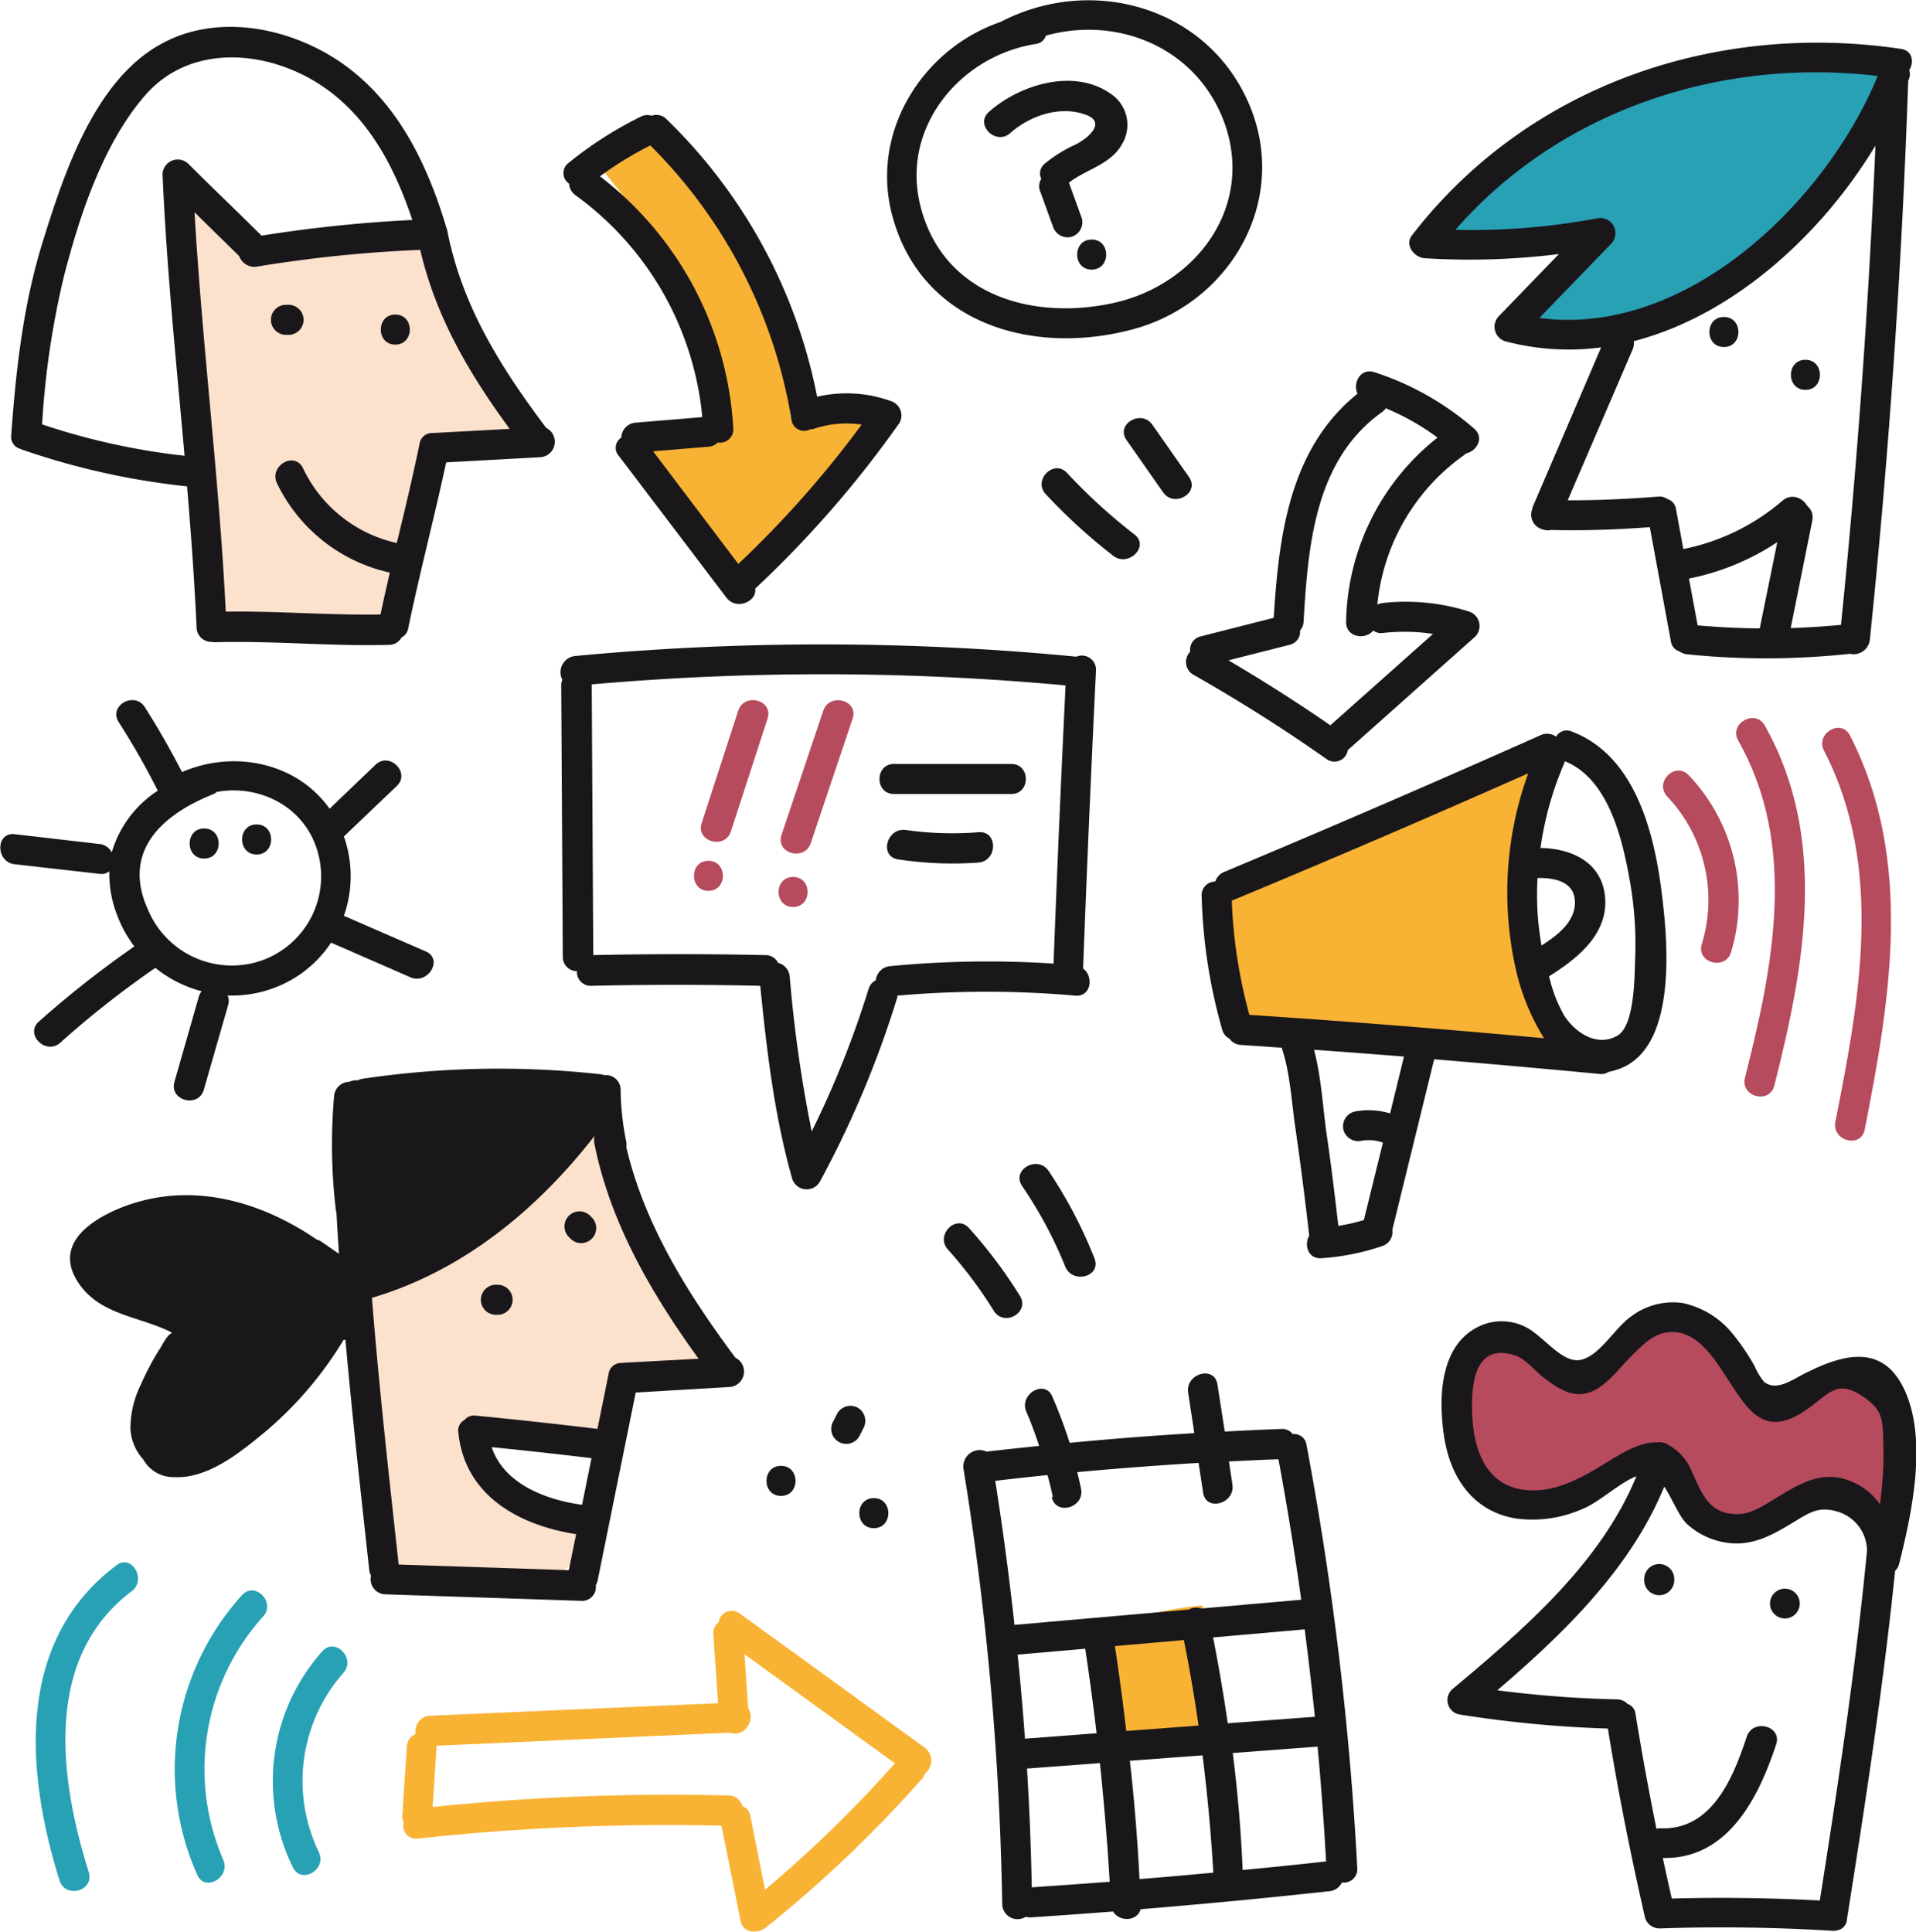 <svg xmlns="http://www.w3.org/2000/svg" viewBox="0 0 261.3 263.46"><defs><style>.cls-1{fill:#f8b334;}.cls-2{fill:#fce2cd;}.cls-3{fill:#1a171b;}.cls-4{fill:#28a1b4;}.cls-5{fill:#a41f35;opacity:0.8;}</style></defs><title>Asset 33</title><g id="Layer_2" data-name="Layer 2"><g id="Capa_1" data-name="Capa 1"><path class="cls-1" d="M82.46,23.52c7.29,9.11,14.88,19,15.87,30.58a2.7,2.7,0,0,1-.4,2,2.81,2.81,0,0,1-1.68.71l-10.89,2,14.51,22a93.28,93.28,0,0,0,19.61-25.58l-11.65,1.73A71.2,71.2,0,0,0,96.36,24.68c-2-3-4.44-6-7.91-6.82s-7.84,1.81-7.35,5.35"/><path class="cls-1" d="M165.37,121q23.93-8.47,47.49-17.94c-8.39,12.1-7.51,29.81,2,41-3.48-1.46-7.38-1.42-11.15-1.4q-15.71.07-31.4-.92a4.13,4.13,0,0,1-2.13-.53,3.94,3.94,0,0,1-1.24-1.86,39.15,39.15,0,0,1-2.76-17.23"/><path class="cls-1" d="M149.74,223.12,151.92,238A123.86,123.86,0,0,0,166,236.48q-.61-8.79-2-17.52a45.15,45.15,0,0,0-14.23,3.61"/><path class="cls-2" d="M81.23,150.55a200.81,200.81,0,0,1-24.58,19.2c-2.93,1.94-6.08,4-7.41,7.26-.94,2.3-.83,4.88-.66,7.36a215.22,215.22,0,0,0,3.68,27.52,3.67,3.67,0,0,0,.76,1.87,3.72,3.72,0,0,0,2.44.83c4.41.39,8.82.79,13.24,1,2.74.12,5.66.13,8-1.33s3.55-4.94,1.78-7l-8.05-4c-3.19-1.59-6.95-4.37-5.94-7.79a77.61,77.61,0,0,0,18.43,1,32.16,32.16,0,0,0,2.4-9.36,60.87,60.87,0,0,0,13.36-.33A97.35,97.35,0,0,1,81.12,150.2"/><path class="cls-3" d="M67.63,179.32h.23a2,2,0,0,0,0-4.1h-.23a2,2,0,0,0,0,4.1Z"/><path class="cls-3" d="M99.44,189.17a2.11,2.11,0,0,0,.85-4c-6.47-8.7-12.37-18.07-14.87-28.7a2.17,2.17,0,0,0,0-.7,37.26,37.26,0,0,1-.78-7.13,2,2,0,0,0-2.22-2,2.25,2.25,0,0,0-.54-.13,126.25,126.25,0,0,0-32.44.62,2,2,0,0,0-.64.21,2.44,2.44,0,0,0-1.16.2,2.12,2.12,0,0,0-2.08,2,75.77,75.77,0,0,0,.25,15.54,2.28,2.28,0,0,0,.08.35q.15,2.79.34,5.57l-2.45-1.69a1.59,1.59,0,0,0-.56-.24c-8-5.47-17.87-8.18-27.33-4.1-4,1.74-8.22,4.91-5.45,9.58,2.89,4.86,8.58,4.91,13,7.19l-.05.08a2.16,2.16,0,0,0-.66.62,14.43,14.43,0,0,0-.88,1.45l-.14.2a36.73,36.73,0,0,0-2.52,4.79,13.43,13.43,0,0,0-1.4,6,6.74,6.74,0,0,0,1.75,4.17,4.73,4.73,0,0,0,4.27,2.41c4.6.21,9-3.41,12.34-6.17A50.52,50.52,0,0,0,46.7,183a2.18,2.18,0,0,0,.11-.23l.3-.06c.93,10.47,2.1,20.92,3.24,31.37a2.19,2.19,0,0,0,.25.82,2.06,2.06,0,0,0,1.94,2.54l26.71.89a1.88,1.88,0,0,0,2-2.14,2,2,0,0,0,.26-.65q2.59-12.81,5.19-25.62Zm-66.7-10.94s0-.09,0-.14h0Zm46.64,27c-5-.68-10.67-2.88-12.33-7.86q6.82.68,13.62,1.5Zm5.37-19.34A1.71,1.71,0,0,0,83,187.37l-1.52,7.51q-8.28-1-16.59-1.81a1.67,1.67,0,0,0-1.54.59,1.63,1.63,0,0,0-.84,1.72c.87,8.63,8.31,12.65,16.06,13.86l-1,4.91-23.2-.77c-1.33-12.13-2.69-24.27-3.65-36.43l.19,0c12.31-3.69,22.36-12,30.15-22l0,.14a2.16,2.16,0,0,0,0,.87c2.16,10.84,7.8,20.48,14.21,29.35L85,185.86Z"/><path class="cls-3" d="M80.48,165.81a2,2,0,1,0-2.9,2.9l.23.23a2,2,0,1,0,2.9-2.9Z"/><path class="cls-4" d="M257.27,8a71.16,71.16,0,0,0-50.08,12.08c-4.75,3.33-9.21,7.42-11.48,12.75a171.29,171.29,0,0,0,22.79-.31A35.14,35.14,0,0,0,206.89,44.2,47.78,47.78,0,0,0,240.06,36,47.78,47.78,0,0,0,259,7.56"/><path class="cls-3" d="M192.53,32.14c-1,1.33.4,3,1.77,3.08a98.22,98.22,0,0,0,18.3-.57l-8.2,8.48a2.07,2.07,0,0,0,.9,3.42,33.66,33.66,0,0,0,13.06.83L209,69.2s0,.08,0,.12a2.12,2.12,0,0,0-.1.32v0a2.07,2.07,0,0,0,1.6,2.59,1.77,1.77,0,0,0,1,.05c4.49.12,9-.05,13.5-.38l2.87,15.55a1.67,1.67,0,0,0,1.19,1.4,2.1,2.1,0,0,0,1.05.39,106.2,106.2,0,0,0,22.17-.07A2.23,2.23,0,0,0,255,87.3q3.93-38,5.24-76.28l.08-.2a1.76,1.76,0,0,0,.06-1.25c.67-1.09.47-2.66-1.12-2.9C234,2.92,208.31,11.63,192.53,32.14Zm58.55,53.08a105.68,105.68,0,0,1-19.56.07l-1.18-6.38A33.82,33.82,0,0,0,246,71.18c2-1.73-.91-4.61-2.9-2.9a29.6,29.6,0,0,1-13.53,6.6l-1-5.42a1.67,1.67,0,0,0-1.17-1.4,1.79,1.79,0,0,0-1.26-.33c-4.1.32-8.23.52-12.34.5l8.86-20.58a2.14,2.14,0,0,0,.16-1.12C236.4,43,248.4,32.06,255.77,19.86Q254.38,52.6,251.07,85.22Zm5-74.86c-7.14,17.32-26.22,35.68-46.14,33l9.82-10.15a2.07,2.07,0,0,0-2-3.42,93.49,93.49,0,0,1-19.28,1.56C212.73,15,234.71,7.82,256.07,10.36Z"/><path class="cls-3" d="M235.1,43.23c-2.64,0-2.64,4.1,0,4.1S237.74,43.23,235.1,43.23Z"/><path class="cls-3" d="M246.22,53.17c2.64,0,2.64-4.1,0-4.1S243.58,53.17,246.22,53.17Z"/><path class="cls-2" d="M25.54,24.6q3.22,3.76,6.78,7.2A7.93,7.93,0,0,0,35.47,34a8.22,8.22,0,0,0,3,.1l19.55-1.82q7,15.17,15,29.82L60,62.71a3.84,3.84,0,0,0-2.29.61,3.85,3.85,0,0,0-1.06,2.39L52.86,86.43a143.81,143.81,0,0,0-24.78-1.75c4-20.07-4.88-40.65-3.15-61"/><path class="cls-3" d="M60.85,63.06l12.79-.7a2.11,2.11,0,0,0,.85-4C68.3,50.11,63,41.75,61,31.44a2.22,2.22,0,0,0-.14-.45c-2.56-8.57-6.61-17-14.12-22.3-7-4.91-17-7-24.77-2.69C13,10.91,8.84,23.32,6,32.43,3.2,41.18,2.19,50.23,1.53,59.35a1.7,1.7,0,0,0,1.28,1.88l.22.1a100.86,100.86,0,0,0,22.48,5c.54,6.39,1,12.79,1.3,19.21a2,2,0,0,0,2.08,2,2.17,2.17,0,0,0,.53.05c7.88-.22,15.75.58,23.63.36a1.92,1.92,0,0,0,1.7-1,1.75,1.75,0,0,0,.93-1.29C57.25,78.05,59.23,70.6,60.85,63.06ZM56.23,30a187.86,187.86,0,0,0-20.56,2.14c-3.31-3.3-6.7-6.51-10-9.81a2.07,2.07,0,0,0-3.5,1.45c.55,12.83,1.87,25.6,3,38.38A93.09,93.09,0,0,1,5.74,57.88a115.58,115.58,0,0,1,2.93-20C10.81,29.54,14,19.71,19.72,13.09,26,5.75,36.78,6.81,44.15,11.88,50.39,16.17,53.9,23,56.23,30ZM69.51,58.49l-10.32.56-.24,0a1.72,1.72,0,0,0-1.73,1.47c-.94,4.53-2,9-3.11,13.54A18.62,18.62,0,0,1,41.32,63.85c-1.15-2.38-4.68-.3-3.54,2.07A22.43,22.43,0,0,0,53.16,78.09q-.66,2.86-1.27,5.72c-7,.11-14.06-.49-21.1-.39-.9-18.2-3.21-36.29-4.26-54.48,2,2,4.08,4,6.1,6A2.19,2.19,0,0,0,35,36.37a181.51,181.51,0,0,1,22.31-2.29C59.44,43.23,64,51,69.51,58.49Z"/><path class="cls-3" d="M53.91,47c-2.64,0-2.64-4.1,0-4.1S56.55,47,53.91,47Z"/><path class="cls-3" d="M39.39,45.67H39a2,2,0,0,1,0-4.1h.35a2,2,0,0,1,0,4.1Z"/><path class="cls-5" d="M257.51,207a39,39,0,0,0,.83-11.37c-.27-3.61-1.87-8-5.5-8.33-4.17-.41-7.25,5-11.41,4.47s-5.22-6.16-8.1-9.3a8.64,8.64,0,0,0-12.59.52c-1.31,1.69-2.1,4-4.1,4.78-4.49,1.74-7.78-6.09-12.58-5.64a5.4,5.4,0,0,0-4.25,3.71,15.63,15.63,0,0,0-.56,5.86c.09,3,.2,6.11,1.32,8.92s3.48,5.33,6.49,5.8c5.3.82,9.24-4.48,13.87-7.17,2-1.18,4.75-1.82,6.66-.45,2.26,1.64,2.11,5.12,3.91,7.24,2.05,2.43,5.92,2.29,8.89,1.12s5.63-3.14,8.76-3.81,7.1.64,7.74,3.74"/><path class="cls-3" d="M228.33,215.36v.15a2,2,0,0,1-4.1,0v-.15a2,2,0,0,1,4.1,0Z"/><path class="cls-3" d="M243.42,216.67a2,2,0,0,1,0,4.06A2,2,0,0,1,243.42,216.67Z"/><path class="cls-3" d="M259,213.29c1.76-7,4-17.34.52-24.16-3.1-6.11-8.74-4.19-13.56-1.72-1.8.92-3.7,2.31-5.37,1.07a8.62,8.62,0,0,1-1.29-2.14,30.65,30.65,0,0,0-3.1-4.55,12,12,0,0,0-6.73-4.08,9.43,9.43,0,0,0-7,1.82c-2.2,1.52-4.16,5.17-6.7,5.89-2.74.78-5.31-3.43-8-4.57a7.2,7.2,0,0,0-5.61-.15c-5.77,2.34-6,9.7-5.27,14.87.77,5.62,3.74,10.45,9.72,11.51a16.79,16.79,0,0,0,9.4-1.37c2.19-.92,4.81-3.45,7.16-4.38-4.85,11.89-15.49,21-25.15,29.09a2,2,0,0,0,.9,3.39,160,160,0,0,0,20.36,1.94c1.4,8.65,3.11,17.22,5.06,25.77a2.06,2.06,0,0,0,2,1.49c7.87-.27,15.7-.16,23.56.32a2.12,2.12,0,0,0,.59-.05,1.59,1.59,0,0,0,1.38-1.44c2.51-15.88,4.95-31.64,6.58-47.6A1.91,1.91,0,0,0,259,213.29Zm-32-10.48c1.12,1.69,2,4.12,3.18,5.14a10.24,10.24,0,0,0,6.3,2.55c3,.11,5.4-1.26,7.89-2.75,2.1-1.26,3.49-2.38,6.07-1.63a5.6,5.6,0,0,1,4.18,5.35c-1.54,16-3.93,31.82-6.44,47.73q-10.1-.54-20.19-.27c-.42-1.84-.83-3.69-1.22-5.53,8.91.19,13.07-8.27,15.46-15.5.83-2.49-3.13-3.55-4-1.08-1.82,5.5-4.69,12.79-11.73,12.53a2.13,2.13,0,0,0-.6.07c-1.05-5.2-2-10.41-2.85-15.66a1.61,1.61,0,0,0-1.09-1.37,1.94,1.94,0,0,0-1.43-.62,152.93,152.93,0,0,1-16.33-1.24C213.3,222.74,222.4,213.9,226.94,202.81Zm29.42,2.4a9,9,0,0,0-5.89-3.72c-3.07-.43-5.74,1.26-8.23,2.76-1.57.94-3.24,2.16-5.16,2.24-4,.15-5-2.73-6.34-5.62a7.31,7.31,0,0,0-3.16-3.75,2.35,2.35,0,0,0-1.68-.4c-1.74-.06-3.75.83-6.12,2.29-3.41,2.09-7.11,4.47-11.31,4.24-6.34-.36-7.83-6.4-7.78-11.65,0-3.47.71-8.53,6-6.69,1.38.48,2.74,2.22,3.92,3.09,1.56,1.17,3.38,2.47,5.46,2.07,2.67-.51,4.57-3.39,6.36-5.13,1.2-1.17,2.61-2.71,4.33-3.12,3.87-.91,6.3,2.51,8.07,5.15,3.24,4.83,5.32,9.6,11.55,5.24,3-2.12,4.09-4.12,7.58-1.78,2.9,1.95,2.71,3.24,2.83,6.62A48.59,48.59,0,0,1,256.37,205.21Z"/><path class="cls-3" d="M76.54,93.59q.11,18.43.21,36.86a1.93,1.93,0,0,0,1.93,2,1.88,1.88,0,0,0,2,2q11.5-.26,23,0c.89,8.86,1.92,17.69,4.35,26.28a2.07,2.07,0,0,0,3.75.49A137,137,0,0,0,122.38,136c0-.07,0-.14,0-.21a138.94,138.94,0,0,1,24.26,0c2.2.19,2.54-2.64,1.07-3.7q.77-20.34,1.76-40.67a1.93,1.93,0,0,0-2.68-1.86,360.26,360.26,0,0,0-68.38-.09,2.23,2.23,0,0,0-1.72,3.24A2,2,0,0,0,76.54,93.59Zm68.78-.11q-.92,19-1.64,37.94a138.9,138.9,0,0,0-22.3.35,2.13,2.13,0,0,0-1.93,1.91,2,2,0,0,0-1,1.22,131.44,131.44,0,0,1-7.75,19.41,182.48,182.48,0,0,1-3-21.13,2.11,2.11,0,0,0-1.59-1.86,1.9,1.9,0,0,0-1.73-1.06q-11.74-.25-23.47,0l-.21-36.68a2.23,2.23,0,0,0,0-.24A360.2,360.2,0,0,1,145.32,93.48Z"/><path class="cls-5" d="M99.68,113.39l5-15.39c.81-2.52-3.14-3.59-4-1.09l-5,15.39C94.91,114.81,98.87,115.89,99.68,113.39Z"/><path class="cls-5" d="M96.61,121.5c2.64,0,2.64-4.1,0-4.1S94,121.5,96.61,121.5Z"/><path class="cls-5" d="M110.57,115l5.71-17c.84-2.51-3.12-3.58-4-1.09l-5.71,17C105.77,116.41,109.73,117.49,110.57,115Z"/><path class="cls-5" d="M108.16,123.7c2.64,0,2.64-4.1,0-4.1S105.52,123.7,108.16,123.7Z"/><path class="cls-3" d="M121.92,108.29h16c2.64,0,2.64-4.1,0-4.1h-16C119.28,104.19,119.28,108.29,121.92,108.29Z"/><path class="cls-3" d="M133.47,113.5a44.44,44.44,0,0,1-9.93-.3c-2.58-.38-3.69,3.57-1.09,4a49.08,49.08,0,0,0,11,.44C136.08,117.4,136.1,113.3,133.47,113.5Z"/><path class="cls-3" d="M243.2,69.94l-3.36,16.49c-.52,2.58,3.43,3.68,4,1.09L247.16,71C247.68,68.45,243.73,67.35,243.2,69.94Z"/><path class="cls-3" d="M77.61,25.05a2.06,2.06,0,0,0,.88,1.58A42.22,42.22,0,0,1,95.78,56.89l-9.05.75a2.12,2.12,0,0,0-2,2.05,1.63,1.63,0,0,0-.36,2.45l14.7,19.37c1.36,1.79,4.2.51,3.92-1.23a146.37,146.37,0,0,0,19.68-22.6,2.07,2.07,0,0,0-1.23-3,17.75,17.75,0,0,0-10-.57A71.93,71.93,0,0,0,90.88,16.24a1.89,1.89,0,0,0-2-.46,2,2,0,0,0-1.52.14,52.46,52.46,0,0,0-9.82,6.3A1.73,1.73,0,0,0,77.61,25.05Zm11.07-5.22a68.28,68.28,0,0,1,19.26,37.42,1.74,1.74,0,0,0,2.54,1.31,2.15,2.15,0,0,0,.56-.09,14,14,0,0,1,6.47-.56,141.3,141.3,0,0,1-16.82,19L89.07,61.55l7.53-.62a2,2,0,0,0,1.29-.58,1.82,1.82,0,0,0,2.11-2A46.59,46.59,0,0,0,81.82,24.05,48.42,48.42,0,0,1,88.68,19.84Z"/><path class="cls-3" d="M154.54,44.9C167.92,41.29,176,27.11,170.26,14S148.87-3.48,136.44,3l0,0c-10.68,3.66-17.84,15.11-14.73,26.49C125.71,44.28,141,48.56,154.54,44.9ZM141.23,6a1.62,1.62,0,0,0,1.4-1.14C152.3,2.16,163,6.36,166.86,16.42c4.4,11.59-3.66,22.41-15,24.9s-23.56-1.24-26.42-13.59C123,17.23,131,7.62,141.23,6Z"/><path class="cls-3" d="M137.78,18.15c2.64-2.36,6.73-3.77,10.22-2.53,3,1.05.38,3.25-1.33,4.1a18.64,18.64,0,0,0-4.16,2.58,1.7,1.7,0,0,0-.5,2.1,1.81,1.81,0,0,0-.2,1.56l1.78,4.91a2.1,2.1,0,0,0,2.52,1.43,2.07,2.07,0,0,0,1.43-2.52l-1.76-4.87c2.49-1.93,5.78-2.43,7.37-5.48a5.09,5.09,0,0,0-1.66-6.63c-5-3.56-12.45-1.26-16.62,2.46C132.9,17,135.81,19.9,137.78,18.15Z"/><path class="cls-3" d="M148.88,32.67c-2.64,0-2.64,4.1,0,4.1S151.52,32.67,148.88,32.67Z"/><path class="cls-3" d="M145.52,64.5c-1.8-1.94-4.7,1-2.9,2.9a76.59,76.59,0,0,0,9.2,8.4c2.06,1.6,5-1.29,2.9-2.9A76.58,76.58,0,0,1,145.52,64.5Z"/><path class="cls-3" d="M162.16,65.07l-5-7.14c-1.49-2.15-5.05-.1-3.54,2.07l5,7.14C160.11,69.29,163.67,67.25,162.16,65.07Z"/><path class="cls-3" d="M139.09,176.73a65.38,65.38,0,0,0-6.92-9.22c-1.77-2-4.66.94-2.9,2.9a59.28,59.28,0,0,1,6.28,8.39C136.94,181,140.49,179,139.09,176.73Z"/><path class="cls-3" d="M139.39,161.75a58,58,0,0,1,5.89,11c1,2.42,4.93,1.37,4-1.09a62.76,62.76,0,0,0-6.3-12C141.46,157.51,137.91,159.56,139.39,161.75Z"/><path class="cls-3" d="M23.79,147.55c-.73,2.54,3.23,3.63,4,1.09l3.32-11.55a1.91,1.91,0,0,0-.06-1.32,16.35,16.35,0,0,0,6.58-1.13,16,16,0,0,0,7.52-6.08L56,133.3c2.39,1,4.48-2.49,2.07-3.54L46.9,124.9a16.29,16.29,0,0,0,0-10.82l7.21-6.88c1.91-1.83-1-4.72-2.9-2.9l-6.26,6c-4.42-6.26-13-8.1-20.13-5q-2.33-4.56-5.08-8.87c-1.42-2.21-5-.16-3.54,2.07a104,104,0,0,1,5.32,9.34,15.07,15.07,0,0,0-6.28,8.41,2.11,2.11,0,0,0-1.68-1.14L2,113.77c-2.62-.3-2.6,3.81,0,4.1l11.59,1.31a1.7,1.7,0,0,0,1.32-.35A15.62,15.62,0,0,0,16,124.89a17.14,17.14,0,0,0,2.32,4.19,137.92,137.92,0,0,0-13,10.23c-2,1.76.94,4.65,2.9,2.9A130.29,130.29,0,0,1,21.19,132a16.68,16.68,0,0,0,6.31,3.19,2.09,2.09,0,0,0-.39.75ZM29,108.35a2.2,2.2,0,0,0,.56-.34c5.72-1.06,11.82,1.92,13.66,7.82a12.17,12.17,0,0,1-8,15.32,12.4,12.4,0,0,1-15-7C16.55,116.2,22,111.15,29,108.35Z"/><path class="cls-3" d="M176.3,195.59a1.79,1.79,0,0,0-1.56-.7c-2.57.09-5.14.22-7.71.35l-1-6.43c-.4-2.6-4.35-1.5-4,1.09l.85,5.56q-8.53.51-17,1.32a65.94,65.94,0,0,0-2.37-6.31c-1-2.41-4.58-.33-3.54,2.07.66,1.53,1.23,3.09,1.75,4.66-2.39.25-4.78.5-7.17.78a2.23,2.23,0,0,0-3.15,2.34,412.33,412.33,0,0,1,5.28,59.42,2.09,2.09,0,0,0,3.21,1.68,2,2,0,0,0,.73.08q5.59-.37,11.18-.8c.84,1.45,3.32,1.35,3.75-.31q12.9-1.06,25.76-2.46a2.1,2.1,0,0,0,1.7-1.19,1.83,1.83,0,0,0,2.09-2,437.5,437.5,0,0,0-6.93-57.73A1.7,1.7,0,0,0,176.3,195.59Zm-14.85,28.09q1.17,5.81,2,11.66l-9.85.74q-.68-5.8-1.55-11.58ZM148,224.86q.87,5.76,1.55,11.53l-9.77.74c-.27-3.82-.61-7.64-1-11.46Zm-8,16.35,10-.75q.85,8.07,1.34,16.18-5.31.41-10.63.76Q140.56,249.29,140.06,241.21Zm14-1.06,10-.75q1,8,1.47,16-5,.47-10.07.88Q155,248.21,154.09,240.15Zm14-1.06,11.69-.88q.72,7.81,1.16,15.66-5.68.63-11.38,1.17Q169.13,247,168.12,239.09Zm-.56-4.06q-.86-5.88-2-11.71l12.49-1.1h0q.77,5.95,1.39,11.92Zm-24-30.86c.52,2.58,4.47,1.49,4-1.09-.16-.78-.34-1.54-.53-2.3q8.26-.77,16.55-1.26l.62,4.07c.4,2.6,4.35,1.5,4-1.09l-.48-3.18c2.25-.11,4.5-.22,6.75-.3q1.78,9.55,3.11,19.16l-13.59,1.19a2.2,2.2,0,0,0-1.76.15l-23.76,2.09q-1.07-9.85-2.62-19.65,3.56-.42,7.12-.78Q143.28,202.66,143.58,204.17Z"/><path class="cls-1" d="M126.12,238.35,100.9,220.07A1.81,1.81,0,0,0,98,221.28a1.72,1.72,0,0,0-.71,1.6l.64,9.41L58.65,234a2.08,2.08,0,0,0-1.95,2.48,2,2,0,0,0-1.22,1.76l-.61,9.35a1.9,1.9,0,0,0,.19,1A1.74,1.74,0,0,0,57,250.76,311.78,311.78,0,0,1,98.4,249L101,262c.33,1.66,2.33,1.78,3.43.9a170.86,170.86,0,0,0,21.3-20.29,2.15,2.15,0,0,0,.44-.75A2.24,2.24,0,0,0,126.12,238.35Zm-21.79,19.39-2-10.07a1.71,1.71,0,0,0-1.09-1.35,1.93,1.93,0,0,0-1.88-1.44A311.77,311.77,0,0,0,59,246.45l.53-8.17c0-.07,0-.12,0-.19l40-1.78a2,2,0,0,0,2.36-.77,2.28,2.28,0,0,0,.14-2.59l-.5-7.34,20.52,14.88A170.78,170.78,0,0,1,104.33,257.74Z"/><path class="cls-3" d="M117,192a2.08,2.08,0,0,0-2.8.74l-.56,1.1a2.05,2.05,0,0,0,3.54,2.07l.56-1.1A2.09,2.09,0,0,0,117,192Z"/><path class="cls-3" d="M106.51,199.92c-2.64,0-2.64,4.1,0,4.1S109.16,199.92,106.51,199.92Z"/><path class="cls-3" d="M119.17,208.42c2.64,0,2.64-4.1,0-4.1S116.53,208.42,119.17,208.42Z"/><path class="cls-4" d="M43.94,225.23a26.61,26.61,0,0,0-4,29.44c1.14,2.38,4.68.3,3.54-2.07a22.31,22.31,0,0,1,3.37-24.47C48.57,226.15,45.68,223.24,43.94,225.23Z"/><path class="cls-4" d="M33,217.56a35.34,35.34,0,0,0-6.1,38.14c1.06,2.41,4.59.33,3.54-2.07a31.09,31.09,0,0,1,5.46-33.18C37.64,218.51,34.75,215.6,33,217.56Z"/><path class="cls-4" d="M15.88,213.47c-13.82,10.39-12.38,28.21-7.76,43,.78,2.51,4.74,1.44,4-1.09-4-12.7-6.3-29.25,5.88-38.4C20,215.45,18,211.89,15.88,213.47Z"/><path class="cls-3" d="M27.84,117.09c2.64,0,2.64-4.1,0-4.1S25.2,117.09,27.84,117.09Z"/><path class="cls-3" d="M35,116.54c2.64,0,2.64-4.1,0-4.1S32.35,116.54,35,116.54Z"/><path class="cls-3" d="M214.36,99.77a1.66,1.66,0,0,0-2.14.7,2.1,2.1,0,0,0-2.12-.2q-21.47,9.57-43.15,18.65a2.12,2.12,0,0,0-1.22,1.31,1.85,1.85,0,0,0-1.85,2,72.87,72.87,0,0,0,2.79,18.16,1.9,1.9,0,0,0,1,1.26,2,2,0,0,0,1.56.86l5.56.38c1.15,3.37,1.34,7.31,1.85,10.81.72,4.93,1.34,9.87,1.91,14.82-.72,1.26-.18,3.21,1.66,3.08a32.07,32.07,0,0,0,8.27-1.65,2,2,0,0,0,1.4-2.21l5.71-23.27q11.29.93,22.56,2a1.78,1.78,0,0,0,1.22-.28,9.52,9.52,0,0,0,1.51-.43c7.85-2.92,6.57-17.28,5.79-23.59C225.67,113.79,223.1,103.09,214.36,99.77Zm.43,23.4c-.05,2.61-2.41,4.41-4.56,5.78a41.51,41.51,0,0,1-.55-4.66,43.12,43.12,0,0,1,0-4.54C212,119.7,214.84,120.22,214.78,123.17Zm-6.37-17.7a47.51,47.51,0,0,0-1.85,26,30.62,30.62,0,0,0,4,10.13q-20.07-1.86-40.18-3.19a68.29,68.29,0,0,1-2.4-15.57h0Q188.32,114.39,208.42,105.47Zm-18.84,46.38a10.15,10.15,0,0,0-4.92-.23,2.07,2.07,0,0,0-1.43,2.52,2.09,2.09,0,0,0,2.52,1.43,5.68,5.68,0,0,1,2.85.27L186,166.4a28.13,28.13,0,0,1-3.48.79c-.49-4.23-1-8.46-1.62-12.68-.51-3.61-.72-7.72-1.7-11.34q6.14.44,12.27.93ZM223,130.64c-.09,2.13,0,9.23-2.42,10.61-2.9,1.65-5.92-.58-7.33-2.86a19.89,19.89,0,0,1-1.86-4.7c-.05-.18-.09-.36-.14-.53,4-2.51,8.39-6,7.58-11.34-.68-4.43-4.75-6.11-8.74-6.17A44.68,44.68,0,0,1,213.37,104c0-.06,0-.11.06-.17,6,2.43,7.87,10.75,8.87,16.46A49,49,0,0,1,223,130.64Z"/><path class="cls-5" d="M227.37,108.63a20.51,20.51,0,0,1,4.71,20.15c-.75,2.54,3.21,3.62,4,1.09a24.74,24.74,0,0,0-5.77-24.14C228.46,103.79,225.57,106.7,227.37,108.63Z"/><path class="cls-5" d="M237.05,101c8.15,14.37,4.75,30.9.92,46-.65,2.56,3.3,3.65,4,1.09,4.13-16.28,7.41-33.79-1.33-49.2C239.29,96.66,235.75,98.72,237.05,101Z"/><path class="cls-5" d="M252.29,100.3c-1.21-2.35-4.75-.27-3.54,2.07,8.21,15.9,4.88,33.9,1.55,50.63-.51,2.58,3.44,3.68,4,1.09C257.82,136.18,261,117.27,252.29,100.3Z"/><path class="cls-3" d="M173.71,84.26l-9.94,2.53a1.85,1.85,0,0,0-1.45,2.09,2,2,0,0,0,.41,3.13q9.38,5.32,18.19,11.52a1.84,1.84,0,0,0,2.89-1.23l17.38-15.48a2.07,2.07,0,0,0-.9-3.43,28.41,28.41,0,0,0-11.7-1.15,2.19,2.19,0,0,0-.75.22A28.34,28.34,0,0,1,199.63,62.1a2.3,2.3,0,0,0,.3-.26c1.46-.31,2.54-2.13,1.12-3.37a39,39,0,0,0-13.61-7.71c-1.91-.62-3,1.51-2.3,2.93C175.9,61.13,174.4,72.94,173.71,84.26Zm9.87.53c-.05,2.15,2.65,2.55,3.7,1.2a1.71,1.71,0,0,0,1.31.34,25.94,25.94,0,0,1,6.84.13l-14,12.46q-6.79-4.69-13.9-8.86l8.32-2.11A1.83,1.83,0,0,0,177.3,86a2,2,0,0,0,.48-1.23c.61-10.3,1.5-22,10.68-28.55a2.17,2.17,0,0,0,.53-.54,33.61,33.61,0,0,1,7.06,4A32.7,32.7,0,0,0,183.58,84.79Z"/></g></g></svg>